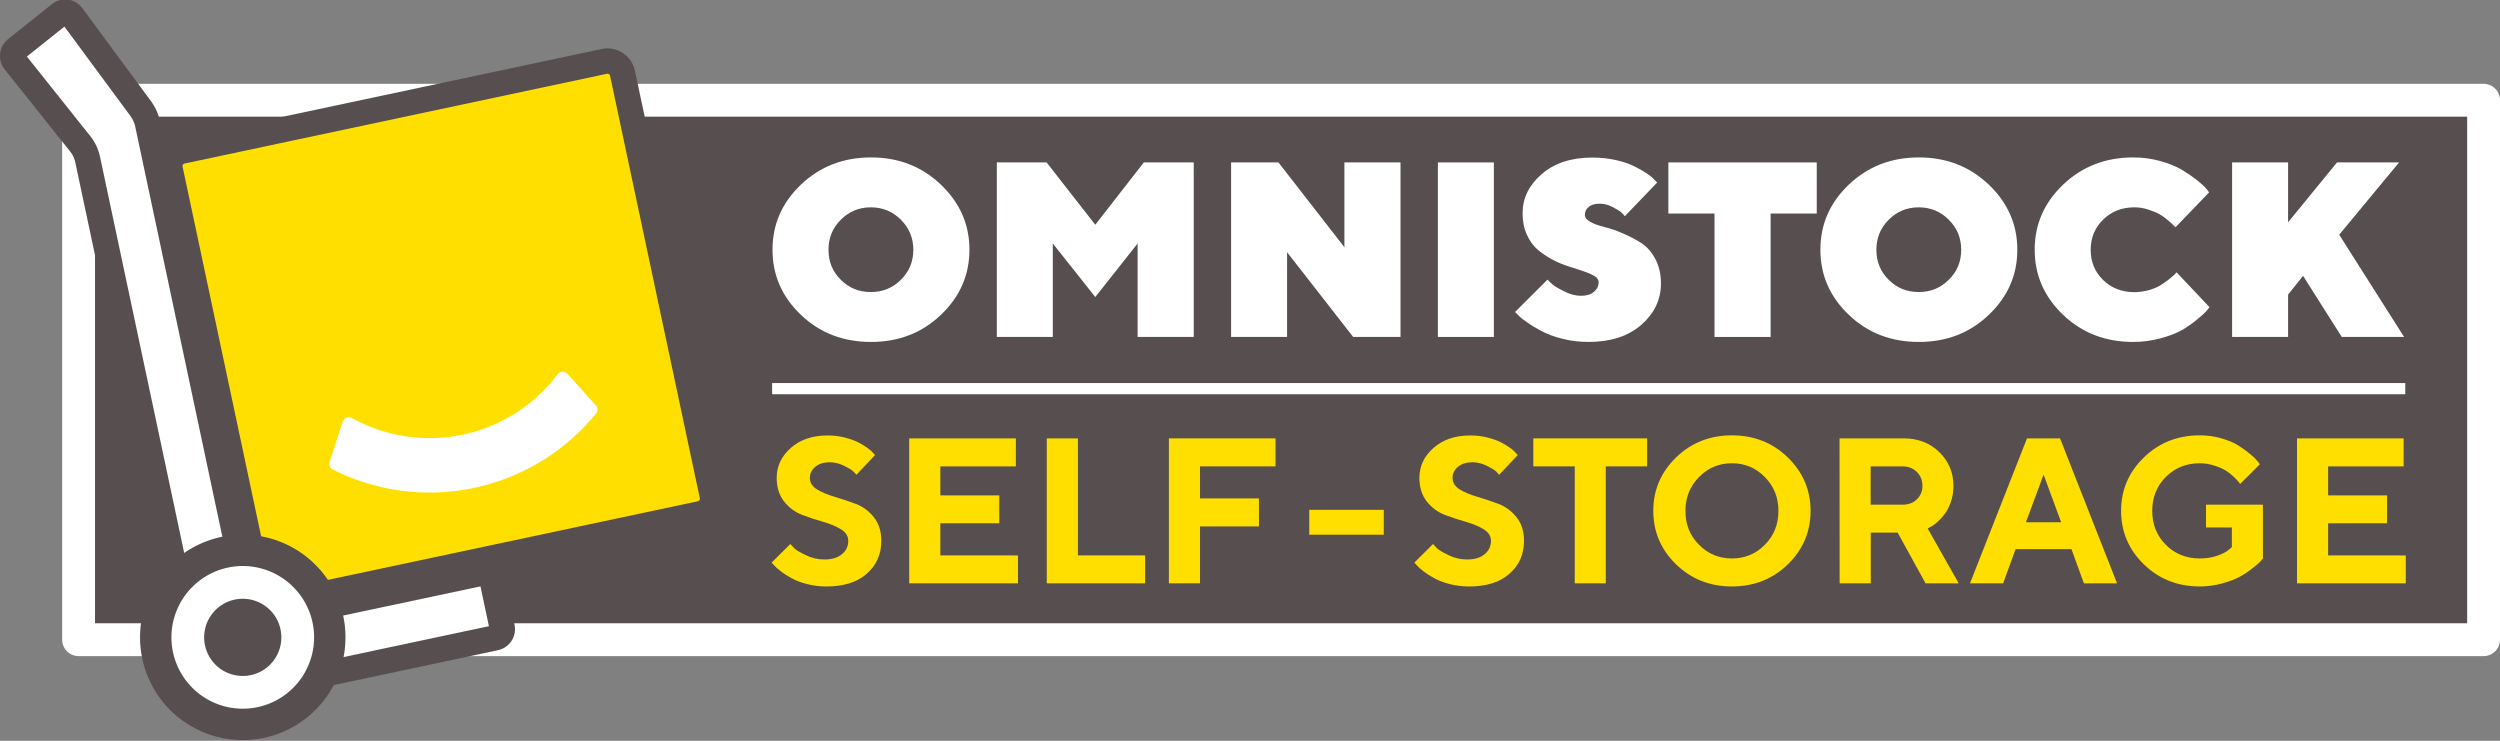 <svg width="325.23mm" height="96.372mm" version="1.1" viewBox="0 0 325.23 96.372" xmlns="http://www.w3.org/2000/svg">
 <rect x="0" y="0" width="325.23" height="96.372" fill="#808080" stroke="none"/>
 <g transform="translate(92.312 -14.558)">
  <path d="m-82.088 27.599h312.87v70.176h-312.87z" fill="#574f4f" opacity=".997" stroke="#fff" stroke-linecap="round" stroke-linejoin="round" stroke-width="4.275" style="paint-order:stroke fill markers"/>
  <g fill="#fff" stroke-width=".38" aria-label="OMNISTOCK">
   <path d="m15.469 47.056c0-1.536 0.522-2.834 1.599-3.911s2.375-1.615 3.911-1.615 2.834 0.538 3.911 1.615c1.077 1.077 1.615 2.375 1.615 3.911s-0.538 2.834-1.615 3.895c-1.077 1.077-2.375 1.599-3.911 1.599s-2.834-0.522-3.911-1.599c-1.077-1.061-1.599-2.359-1.599-3.895zm18.335-0.016c0-3.277-1.235-6.096-3.705-8.455-2.47-2.359-5.494-3.547-9.104-3.547-3.61 0-6.65 1.188-9.12 3.547-2.47 2.359-3.689 5.177-3.689 8.455 0 3.293 1.219 6.112 3.689 8.471 2.47 2.359 5.51 3.531 9.12 3.531 3.61 0 6.634-1.172 9.104-3.531 2.47-2.359 3.705-5.177 3.705-8.471z"/>
   <path d="m55.685 46.232v12.16h7.299v-22.704h-6.492l-6.317 8.107-6.333-8.107h-6.476v22.704h7.283v-12.16l5.526 6.966z"/>
   <path d="m82.585 35.688v11.036l-8.582-11.036h-6.159v22.704h7.283v-11.02l8.597 11.02h6.159v-22.704z"/>
   <path d="m94.745 58.392h7.283v-22.704h-7.283z"/>
   <path d="m115.66 51.251c0 0.507-0.206 0.918-0.602 1.267-0.412 0.348-0.966 0.522-1.678 0.522-0.712 0-1.457-0.19-2.217-0.586-0.776-0.38-1.298-0.697-1.552-0.934-0.253-0.237-0.459-0.427-0.602-0.586l-4.227 4.212 0.396 0.396c0.253 0.285 0.665 0.602 1.219 0.982 0.538 0.38 1.172 0.76 1.9 1.14 0.728 0.38 1.631 0.712 2.707 0.982 1.077 0.269 2.201 0.396 3.357 0.396 2.866 0 5.146-0.744 6.856-2.232 1.694-1.488 2.549-3.277 2.549-5.383 0-1.203-0.253-2.28-0.744-3.198-0.491-0.918-1.108-1.599-1.837-2.074-0.728-0.459-1.52-0.871-2.375-1.235-0.855-0.38-1.663-0.649-2.391-0.823-0.728-0.174-1.346-0.396-1.821-0.665-0.491-0.269-0.728-0.57-0.728-0.918 0-0.427 0.158-0.776 0.507-1.045 0.332-0.285 0.807-0.412 1.441-0.412 0.57 0 1.14 0.142 1.71 0.459 0.57 0.301 0.934 0.538 1.124 0.712 0.19 0.174 0.317 0.332 0.412 0.459l4.212-4.386-0.332-0.317c-0.19-0.253-0.522-0.522-0.982-0.839-0.475-0.317-1.013-0.617-1.631-0.934-0.617-0.317-1.425-0.602-2.407-0.823-0.982-0.222-2.011-0.332-3.087-0.332-2.723 0-4.924 0.712-6.587 2.153-1.663 1.441-2.486 3.135-2.486 5.082 0 1.029 0.174 1.963 0.554 2.787 0.364 0.823 0.839 1.472 1.409 1.963 0.57 0.475 1.203 0.902 1.9 1.282 0.697 0.364 1.409 0.665 2.122 0.887 0.712 0.222 1.362 0.443 1.932 0.633 0.57 0.19 1.045 0.396 1.425 0.617 0.364 0.222 0.554 0.491 0.554 0.792z"/>
   <path d="m124.73 35.688v6.65h6.001v16.055h7.299v-16.055h6.001v-6.65z"/>
   <path d="m151.79 47.056c0-1.536 0.522-2.834 1.599-3.911 1.077-1.077 2.375-1.615 3.911-1.615 1.536 0 2.834 0.538 3.911 1.615s1.615 2.375 1.615 3.911-0.538 2.834-1.615 3.895c-1.077 1.077-2.375 1.599-3.911 1.599-1.536 0-2.834-0.522-3.911-1.599-1.077-1.061-1.599-2.359-1.599-3.895zm18.335-0.016c0-3.277-1.235-6.096-3.705-8.455s-5.494-3.547-9.104-3.547c-3.61 0-6.65 1.188-9.12 3.547-2.47 2.359-3.689 5.177-3.689 8.455 0 3.293 1.219 6.112 3.689 8.471 2.47 2.359 5.51 3.531 9.12 3.531 3.61 0 6.634-1.172 9.104-3.531s3.705-5.177 3.705-8.471z"/>
   <path d="m179.67 47.056c0-1.552 0.538-2.866 1.615-3.927s2.438-1.599 4.069-1.599c0.602 0 1.188 0.095 1.789 0.285 0.602 0.19 1.093 0.396 1.488 0.617 0.38 0.222 0.76 0.491 1.108 0.792 0.348 0.301 0.586 0.507 0.697 0.633 0.111 0.127 0.206 0.206 0.269 0.269l4.37-4.544-0.348-0.459c-0.269-0.317-0.681-0.697-1.235-1.14-0.57-0.443-1.219-0.887-1.947-1.33-0.744-0.443-1.678-0.823-2.802-1.14-1.14-0.317-2.312-0.475-3.547-0.475-3.61 0-6.65 1.188-9.12 3.547-2.47 2.359-3.689 5.177-3.689 8.455 0 3.293 1.219 6.112 3.689 8.471 2.47 2.359 5.51 3.531 9.12 3.531 1.219 0 2.407-0.158 3.578-0.475 1.156-0.317 2.09-0.681 2.787-1.077 0.697-0.412 1.362-0.871 1.979-1.393 0.633-0.522 1.029-0.887 1.203-1.093 0.174-0.206 0.301-0.364 0.38-0.491l-4.275-4.528-0.222 0.253c-0.174 0.158-0.427 0.38-0.744 0.633-0.317 0.253-0.697 0.522-1.124 0.792-0.412 0.253-0.934 0.475-1.552 0.649-0.617 0.158-1.235 0.253-1.868 0.253-1.615 0-2.977-0.538-4.053-1.583-1.077-1.061-1.615-2.375-1.615-3.927z"/>
   <path d="m205.35 35.688h-7.283v22.704h7.283v-5.51l1.948-2.438 5.035 7.948h8.107l-8.439-13.3 7.79-9.405h-8.075l-6.365 7.79z"/>
  </g>
  <g transform="matrix(1.059 -.225 .225 1.059 -35.824 -149.4)" stroke-linejoin="round">
   <g stroke="#574f4f">
    <path d="m-64.89 159.6h51.874c1.022 0 1.844 0.822 1.844 1.844v51.874c0 1.022-0.822 1.844-1.844 1.844h-51.874c-1.022 0-1.844-0.822-1.844-1.844v-51.874c0-1.022 0.822-1.844 1.844-1.844z" fill="#ffdf00" opacity=".997" stroke-linecap="round" stroke-width="3.046" style="paint-order:stroke fill markers"/>
    <g stroke-miterlimit="4.3">
     <path d="m-67.198 216.69h26.982a1.058 1.058 45 0 1 1.058 1.058v5.821a1.058 1.058 135 0 1-1.058 1.058l-34.919-1e-5a1.058 1.058 45 0 1-1.058-1.058v-65.352a4.483 4.483 76.717 0 0-0.473-2.005l-5.668-11.336a1.058 1.058 108.43 0 1 0.473-1.42l6.044-3.022a1.02 1.02 19.496 0 1 1.385 0.49l5.739 12.625a4.886 4.886 77.778 0 1 0.438 2.022v60.06a1.058 1.058 45 0 0 1.058 1.058z" fill="#fff" stroke-width="3.046" style="paint-order:stroke fill markers"/>
     <path d="m-59.436 218.27a10.457 10.457 0 0 1-10.457 10.457 10.457 10.457 0 0 1-10.457-10.457 10.457 10.457 0 0 1 10.457-10.457 10.457 10.457 0 0 1 10.457 10.457z" fill="#fff" opacity=".997" stroke-width="3.771" style="paint-order:markers stroke fill"/>
     <path d="m-65.615 218.27a4.279 4.279 0 0 1-4.279 4.279 4.279 4.279 0 0 1-4.279-4.279 4.279 4.279 0 0 1 4.279-4.279 4.279 4.279 0 0 1 4.279 4.279z" fill="#574f4f" opacity=".997" stroke-width=".718" style="paint-order:markers stroke fill"/>
    </g>
   </g>
   <path d="m-52.097 195.79-2.542 4.403a25.049 25.049 0 0 0 15.686 5.52 25.049 25.049 0 0 0 15.686-5.52l-2.542-4.403a20.039 20.039 0 0 1-13.144 4.913 20.039 20.039 0 0 1-13.144-4.913z" fill="#fff" opacity=".997" stroke="#fff" stroke-linecap="round" stroke-width="1.532" style="paint-order:stroke fill markers"/>
  </g>
  <g fill="#ffdf00" stroke-width=".316" aria-label="SELF - STORAGE">
   <path d="m18.04 84.921c0 0.71-0.276 1.289-0.828 1.736-0.552 0.46-1.302 0.684-2.275 0.684-0.842 0-1.657-0.184-2.42-0.565-0.776-0.368-1.276-0.671-1.499-0.894-0.224-0.224-0.394-0.408-0.513-0.552l-2.433 2.42 0.302 0.329c0.171 0.21 0.46 0.473 0.868 0.776 0.394 0.316 0.868 0.618 1.394 0.907 0.526 0.302 1.21 0.565 2.025 0.776 0.815 0.21 1.67 0.316 2.538 0.316 2.236 0 3.984-0.552 5.247-1.657 1.262-1.105 1.894-2.525 1.894-4.274 0-1.236-0.316-2.249-0.96-3.064-0.631-0.802-1.407-1.381-2.328-1.736-0.92-0.342-1.828-0.657-2.735-0.92s-1.683-0.579-2.314-0.96-0.96-0.894-0.96-1.525c0-0.552 0.237-1.039 0.71-1.433 0.473-0.394 1.091-0.592 1.854-0.592 0.644 0 1.262 0.158 1.867 0.447 0.605 0.302 1.012 0.539 1.197 0.723 0.184 0.184 0.329 0.329 0.434 0.46l2.42-2.564-0.237-0.263c-0.145-0.184-0.394-0.408-0.736-0.657-0.342-0.25-0.75-0.5-1.21-0.736-0.46-0.237-1.052-0.447-1.775-0.631-0.71-0.184-1.46-0.263-2.236-0.263-1.946 0-3.537 0.539-4.76 1.617-1.223 1.078-1.841 2.38-1.841 3.905 0 1.236 0.329 2.249 0.96 3.064 0.644 0.802 1.42 1.381 2.328 1.736 0.907 0.342 1.815 0.644 2.735 0.907s1.696 0.579 2.328 0.973c0.631 0.381 0.96 0.881 0.96 1.512z"/>
   <path d="m30.019 86.815v-4.182h7.666v-3.629h-7.666v-3.774h9.823v-3.643h-13.873v18.857h14.149v-3.629z"/>
   <path d="m56.661 90.444v-3.629h-8.745v-15.227h-4.05v18.857z"/>
   <path d="m59.751 71.587v18.857h4.05v-7.403h7.666v-3.643h-7.666v-4.168h9.823v-3.643z"/>
   <path d="m87.704 80.884h-9.691v3.235h9.691z"/>
   <path d="m101.65 84.921c0 0.71-0.276 1.289-0.828 1.736-0.552 0.46-1.302 0.684-2.275 0.684-0.842 0-1.657-0.184-2.42-0.565-0.776-0.368-1.276-0.671-1.499-0.894-0.224-0.224-0.394-0.408-0.513-0.552l-2.433 2.42 0.302 0.329c0.171 0.21 0.46 0.473 0.868 0.776 0.394 0.316 0.868 0.618 1.394 0.907 0.526 0.302 1.21 0.565 2.025 0.776 0.815 0.21 1.67 0.316 2.538 0.316 2.236 0 3.984-0.552 5.247-1.657 1.262-1.105 1.894-2.525 1.894-4.274 0-1.236-0.316-2.249-0.96-3.064-0.631-0.802-1.407-1.381-2.328-1.736-0.92-0.342-1.828-0.657-2.735-0.92s-1.683-0.579-2.314-0.96-0.96-0.894-0.96-1.525c0-0.552 0.237-1.039 0.71-1.433 0.473-0.394 1.091-0.592 1.854-0.592 0.644 0 1.262 0.158 1.867 0.447 0.605 0.302 1.012 0.539 1.197 0.723 0.184 0.184 0.329 0.329 0.434 0.46l2.42-2.564-0.237-0.263c-0.145-0.184-0.394-0.408-0.736-0.657-0.342-0.25-0.75-0.5-1.21-0.736-0.46-0.237-1.052-0.447-1.775-0.631-0.71-0.184-1.46-0.263-2.236-0.263-1.946 0-3.537 0.539-4.76 1.617-1.223 1.078-1.841 2.38-1.841 3.905 0 1.236 0.329 2.249 0.96 3.064 0.644 0.802 1.42 1.381 2.328 1.736 0.907 0.342 1.815 0.644 2.735 0.907s1.696 0.579 2.328 0.973c0.631 0.381 0.96 0.881 0.96 1.512z"/>
   <path d="m107.16 71.587v3.643h5.391v15.214h4.037v-15.214h5.378v-3.643z"/>
   <path d="m126.95 81.029c0-1.736 0.579-3.208 1.762-4.405 1.17-1.197 2.604-1.802 4.287-1.802s3.116 0.605 4.287 1.802c1.183 1.197 1.762 2.669 1.762 4.405s-0.579 3.208-1.762 4.392c-1.17 1.197-2.604 1.788-4.287 1.788s-3.116-0.592-4.287-1.788c-1.183-1.183-1.762-2.656-1.762-4.392zm-4.182-0.013c0 2.709 0.986 5.036 2.959 6.956 1.972 1.92 4.405 2.88 7.272 2.88s5.299-0.96 7.272-2.88c1.972-1.92 2.959-4.247 2.959-6.956s-0.986-5.023-2.959-6.943c-1.972-1.92-4.405-2.88-7.272-2.88s-5.299 0.96-7.272 2.88c-1.972 1.92-2.959 4.234-2.959 6.943z"/>
   <path d="m147.01 90.444h4.05v-6.601h3.498l3.629 6.601h4.313l-4.037-7.14 0.342-0.184c0.237-0.105 0.513-0.302 0.855-0.592 0.329-0.289 0.657-0.631 0.973-1.039 0.316-0.394 0.592-0.934 0.828-1.591 0.237-0.657 0.355-1.354 0.355-2.117 0-1.736-0.605-3.195-1.828-4.392-1.223-1.197-2.775-1.802-4.642-1.802h-8.35zm10.77-12.663c0 0.684-0.237 1.262-0.723 1.736s-1.105 0.697-1.841 0.697h-4.168v-4.984h4.168c0.736 0 1.354 0.25 1.841 0.723 0.487 0.487 0.723 1.091 0.723 1.828z"/>
   <path d="m175.83 82.502h-4.589l2.301-6.194zm1.341 3.498 1.617 4.445h4.313l-7.417-18.857h-4.3l-7.417 18.857h4.313l1.617-4.445z"/>
   <path d="m194.67 80.214v2.959h3.366v2.564l-0.408 0.342c-0.289 0.263-0.776 0.513-1.46 0.763-0.697 0.25-1.46 0.368-2.301 0.368-1.762 0-3.235-0.592-4.418-1.775s-1.775-2.656-1.775-4.418 0.592-3.235 1.775-4.418 2.656-1.775 4.418-1.775c0.631 0 1.262 0.105 1.88 0.302 0.605 0.197 1.105 0.408 1.486 0.644 0.368 0.237 0.723 0.5 1.039 0.802 0.316 0.316 0.526 0.526 0.618 0.657 0.092 0.132 0.171 0.224 0.224 0.289l2.564-2.564-0.302-0.394c-0.197-0.25-0.513-0.565-0.96-0.934s-0.947-0.736-1.525-1.105c-0.579-0.368-1.302-0.671-2.196-0.934-0.894-0.263-1.841-0.394-2.827-0.394-2.88 0-5.312 0.96-7.285 2.88-1.972 1.92-2.959 4.234-2.959 6.943s0.986 5.036 2.959 6.956c1.972 1.92 4.405 2.88 7.285 2.88 0.999 0 1.959-0.132 2.906-0.394 0.947-0.263 1.71-0.552 2.288-0.868s1.131-0.684 1.657-1.105c0.526-0.421 0.855-0.71 1.012-0.881 0.158-0.171 0.263-0.302 0.342-0.394v-6.996z"/>
   <path d="m210.56 86.815v-4.182h7.666v-3.629h-7.666v-3.774h9.823v-3.643h-13.873v18.857h14.149v-3.629z"/>
  </g>
  <path d="m8.135 64.39h212.46v1.455h-212.46z" fill="#fff" opacity=".997" style="paint-order:stroke fill markers"/>
 </g>
</svg>
